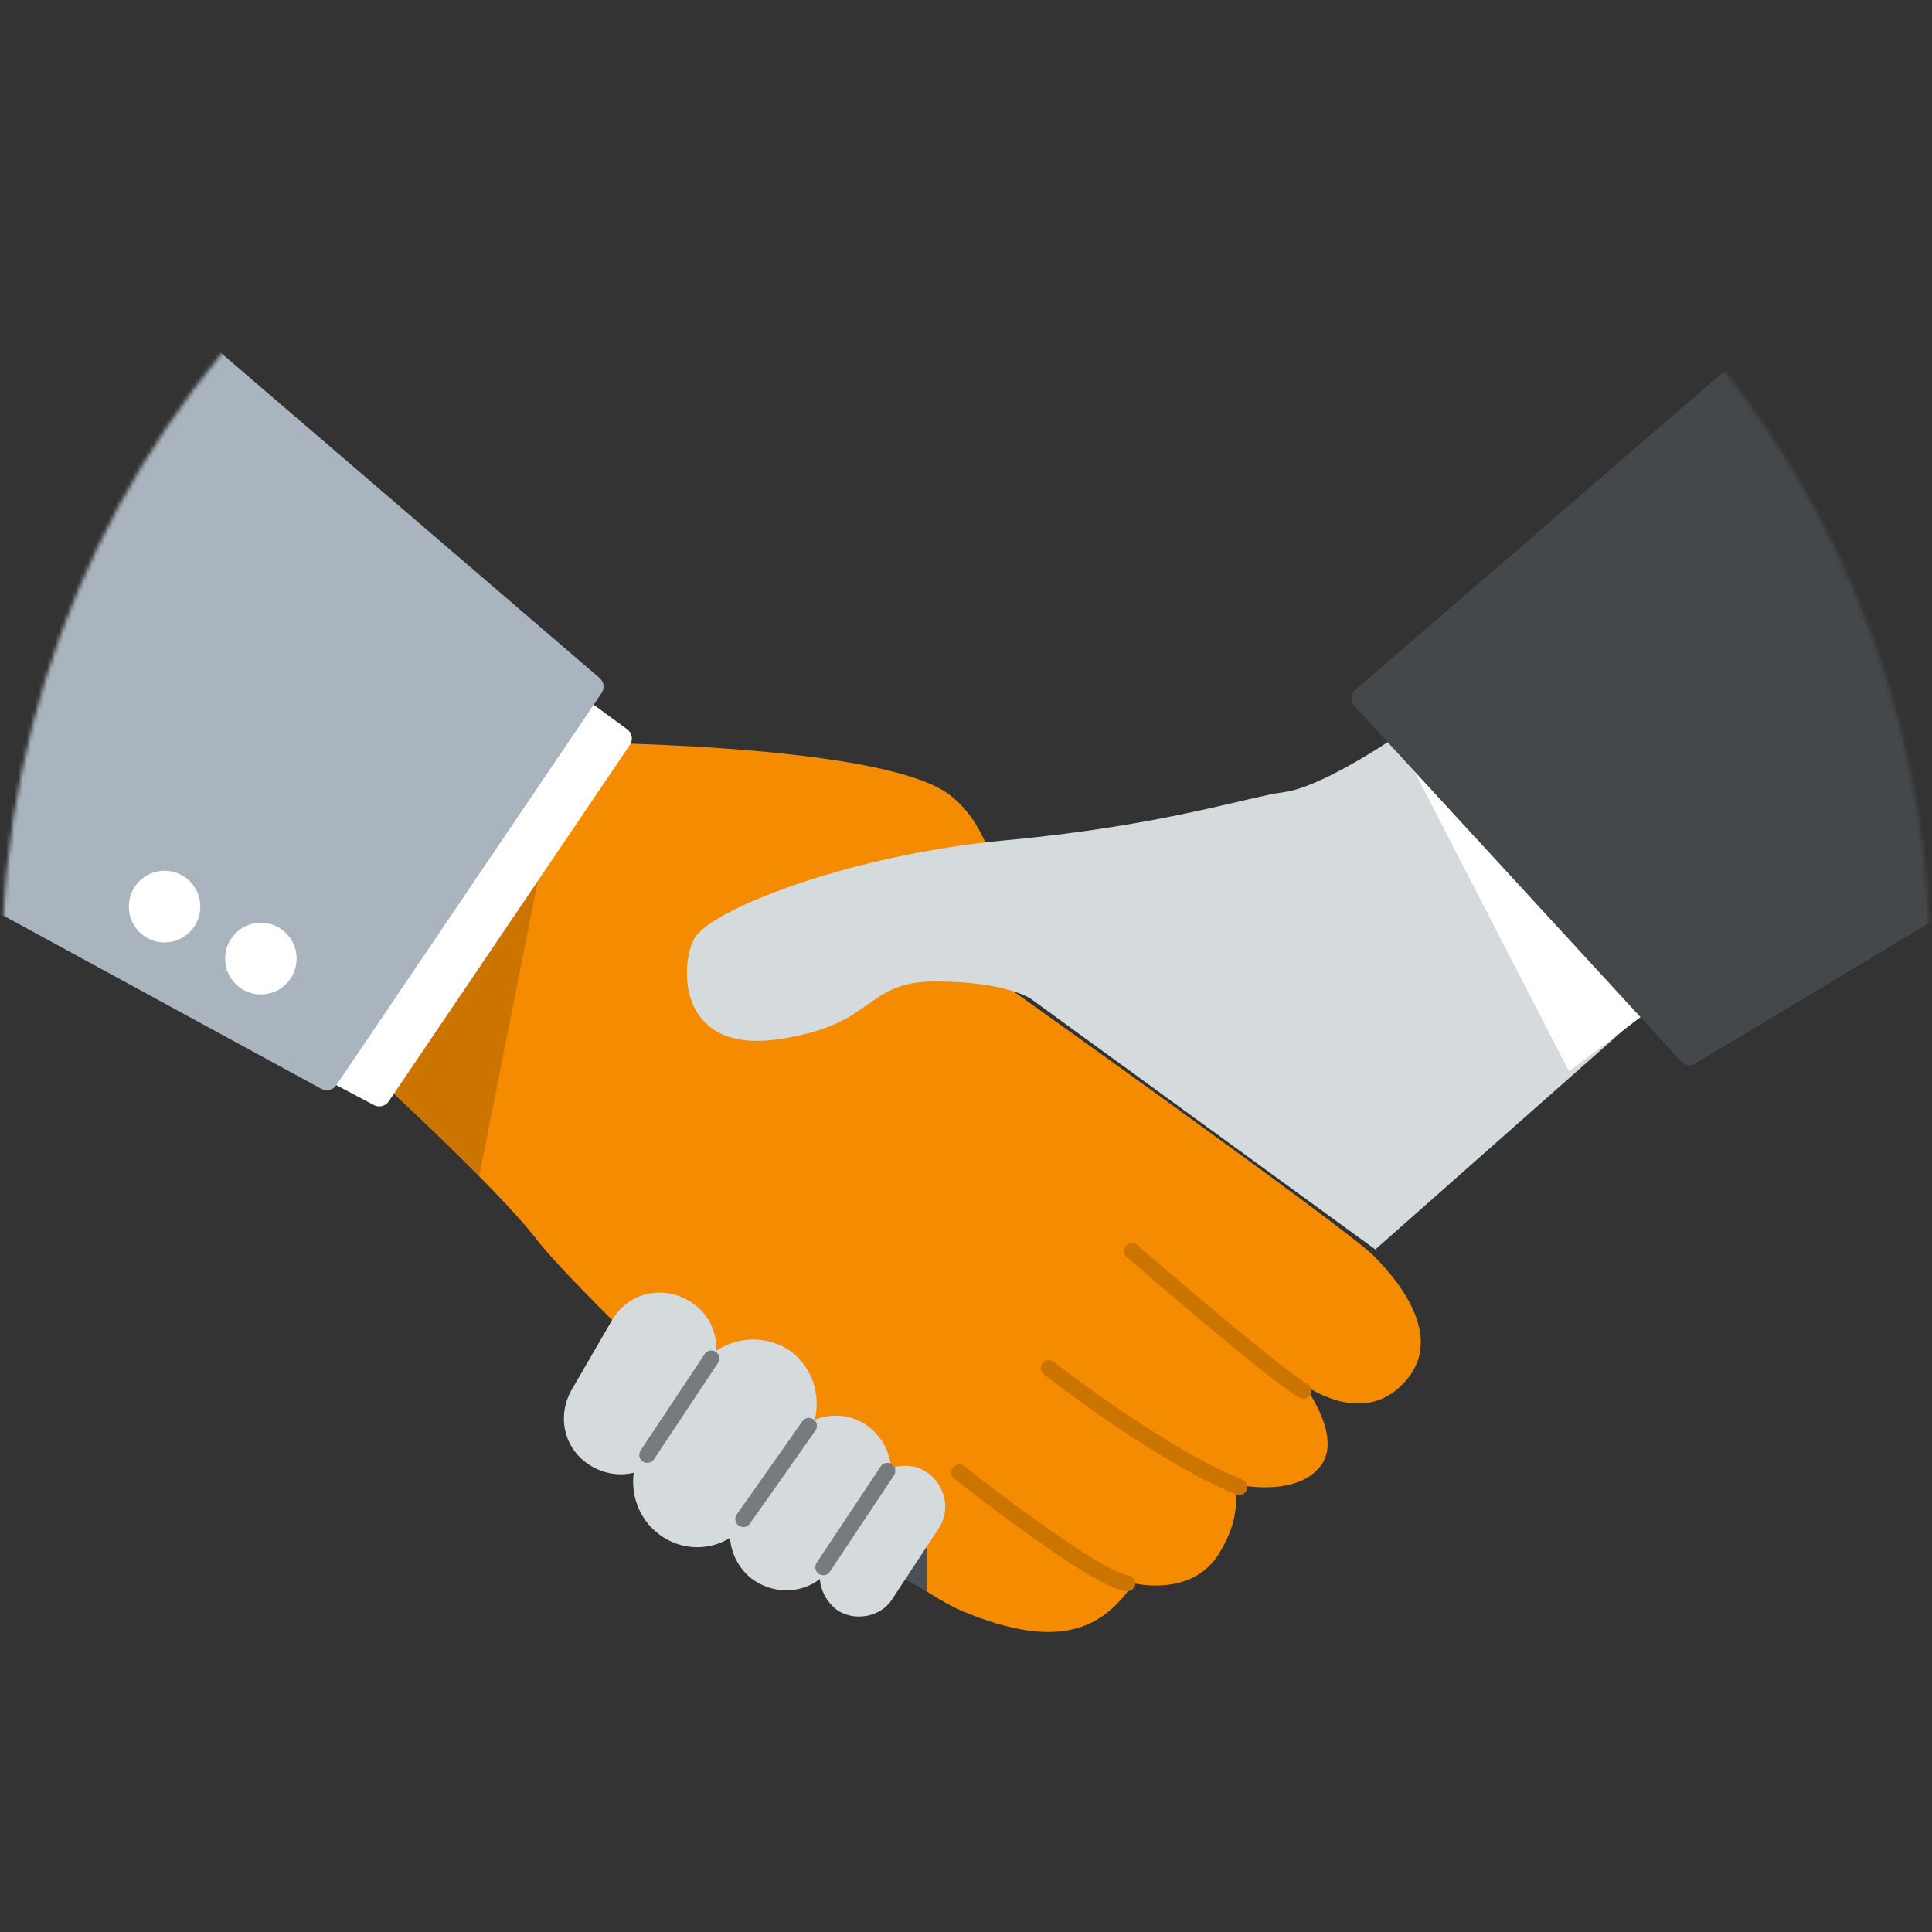 <svg fill="none" xmlns="http://www.w3.org/2000/svg" viewBox="0 0 472 472">
  <rect x="0" y="0" width="472" height="472" fill="#333333" stroke="none"/>
  <mask id="a" style="mask-type:alpha" maskUnits="userSpaceOnUse" x="0" y="0" width="472" height="472">
    <circle cx="236" cy="236" r="235.468" fill="#EBF8FF"/>
  </mask>
  <g mask="url(#a)">
    <path d="M87.774 259.38s32.837 29.794 43.392 43.515 78.965 79.582 103.592 90.559c25.019 10.585 35.183 3.528 42.219-6.664 0 0 14.073 3.528 20.718-7.057 6.646-10.585 3.519-17.249 3.519-17.249s14.073 3.528 20.718-3.529c7.037-7.056-3.518-20.777-3.518-20.777s14.073 10.585 24.237 0c10.554-10.585 0-24.306-7.037-31.362-7.036-7.057-90.301-66.253-90.301-66.253s3.518-34.107-13.682-46.652c-17.591-12.545-93.82-12.545-93.82-12.545L87.774 259.38Z" fill="#F58B00"/>
    <path d="M138.202 180.975 87.774 259.38s16.028 14.506 29.319 27.835" fill="#CC7400"/>
    <path d="M339.524 180.975s-16.809 11.368-25.8 12.545c-8.991 1.176-29.71 8.232-68.019 11.76-38.31 3.529-73.101 17.25-76.229 24.306-3.518 7.057-3.518 27.834 20.719 24.306 24.236-3.528 20.718-14.113 38.309-14.113 17.591 0 23.455 4.312 23.455 4.312l84.047 61.157 66.064-58.412-62.546-65.861Z" fill="#D5DADD"/>
    <path d="m341.087 179.798 42.219 81.934 17.591-13.329-59.81-68.605Z" fill="#fff"/>
    <path d="M582.28-48.364 331.154 168.501a2.8 2.8 0 0 0-.231 4.015l79.77 86.757c.897.976 2.301 1.221 3.44.542 16.915-10.094 141.564-84.571 163.261-100.403 106.915-78.015 4.886-207.776 4.886-207.776Z" fill="#45484A"/>
    <path d="M276.586 305.64s35.182 30.578 41.828 34.106Z" fill="#CC7400"/>
    <path fill-rule="evenodd" clip-rule="evenodd" d="M275.109 304.356a1.952 1.952 0 0 1 2.758-.197l-1.281 1.481-1.28 1.481a1.965 1.965 0 0 1-.197-2.765Zm1.477 1.284-1.28 1.481.399.346 1.13.978a1605.324 1605.324 0 0 0 16.918 14.428c4.819 4.047 9.855 8.213 14.108 11.592 4.184 3.324 7.784 6.029 9.639 7.014a1.953 1.953 0 0 0 2.642-.815 1.964 1.964 0 0 0-.813-2.65c-1.468-.779-4.758-3.22-9.04-6.622-4.213-3.346-9.218-7.486-14.026-11.525a1555.55 1555.55 0 0 1-12.804-10.883 1646.587 1646.587 0 0 1-4.072-3.508c-.486-.421-.867-.75-1.125-.975l-.395-.342c-.001-.001 0 0-1.281 1.481Z" fill="#CC7400"/>
    <path d="M256.259 334.258s26.973 21.17 46.519 29.01Z" fill="#CC7400"/>
    <path fill-rule="evenodd" clip-rule="evenodd" d="M254.72 333.05a1.95 1.95 0 0 1 2.744-.336l-1.205 1.544-1.204 1.543c-.85-.667-1-1.899-.335-2.751Zm1.539 1.208-1.204 1.543.021.017.061.047.234.183a278.322 278.322 0 0 0 4.244 3.214 355.478 355.478 0 0 0 11.474 8.181c9.204 6.284 20.981 13.64 30.963 17.645a1.953 1.953 0 0 0 2.541-1.092 1.962 1.962 0 0 0-1.089-2.548c-9.563-3.837-21.046-10.985-30.215-17.246a350.362 350.362 0 0 1-11.346-8.089 293.902 293.902 0 0 1-4.18-3.166l-.225-.175-.057-.044-.017-.014-1.205 1.544Z" fill="#CC7400"/>
    <path d="M234.367 359.74s33.228 26.266 41.046 27.05Z" fill="#CC7400"/>
    <path fill-rule="evenodd" clip-rule="evenodd" d="M232.833 358.527a1.95 1.95 0 0 1 2.745-.326l-1.21 1.539-1.21 1.539a1.962 1.962 0 0 1-.325-2.752Zm1.535 1.213-1.21 1.539.098.078.282.222a526.444 526.444 0 0 0 4.959 3.836 521.598 521.598 0 0 0 12.324 9.15c4.658 3.343 9.589 6.732 13.865 9.342 2.136 1.304 4.137 2.431 5.877 3.264 1.683.806 3.318 1.435 4.656 1.569a1.957 1.957 0 0 0 2.14-1.755 1.959 1.959 0 0 0-1.751-2.145c-.616-.062-1.73-.425-3.361-1.206-1.573-.754-3.45-1.807-5.529-3.076-4.154-2.535-8.995-5.86-13.621-9.181a512.657 512.657 0 0 1-12.23-9.08 508.377 508.377 0 0 1-4.919-3.805l-.277-.218-.093-.073-1.21 1.539Z" fill="#CC7400"/>
    <path d="m28.534 86.769 124.678 91.398a2.8 2.8 0 0 1 .664 3.827l-58.9 87.066a2.8 2.8 0 0 1-3.628.906l-62.814-33.227V86.769Z" fill="#fff"/>
    <path d="m-102.797-48.363 249.269 213.991a2.8 2.8 0 0 1 .495 3.693l-64.805 95.794a2.8 2.8 0 0 1-3.658.89l-181.301-98.751V-48.363Z" fill="#A9B4BE"/>
    <path d="M226.549 388.75v-15.682l-10.945 9.801 10.945 5.881Z" fill="#4A5055"/>
    <path d="M161.267 375.029c-7.036-5.096-8.6-14.897-3.909-21.953l13.682-19.21c5.082-7.056 14.855-8.624 21.891-3.92 7.037 5.096 8.601 14.897 3.91 21.954l-13.682 19.209c-5.082 7.449-14.855 9.017-21.892 3.92Z" fill="#D5DADD"/>
    <path d="M183.549 385.613c-5.864-4.704-7.037-13.329-2.346-19.209l12.118-15.289c4.691-5.881 13.292-7.057 19.155-2.352 5.864 4.704 7.037 13.329 2.346 19.209l-12.119 15.289c-4.3 5.881-12.9 7.057-19.154 2.352ZM144.457 358.172c-6.646-3.921-8.6-12.153-4.691-18.818l9.773-16.857c3.909-6.664 12.118-8.625 18.764-4.704 6.645 3.92 8.6 12.153 4.691 18.817l-9.773 16.857c-3.909 6.665-12.119 8.625-18.764 4.705Z" fill="#D5DADD"/>
    <path d="M204.658 393.454c-4.3-3.136-5.864-9.016-2.737-13.721l10.946-17.249c3.127-4.312 8.991-5.88 13.682-2.744 4.3 3.136 5.864 9.017 2.736 13.721l-11.336 17.249c-2.737 4.312-8.991 5.489-13.291 2.744Z" fill="#D5DADD"/>
    <path fill-rule="evenodd" clip-rule="evenodd" d="M217.861 357.717a1.963 1.963 0 0 1 .542 2.718l-15.636 23.522a1.952 1.952 0 0 1-2.711.544 1.964 1.964 0 0 1-.542-2.719l15.637-23.521a1.95 1.95 0 0 1 2.71-.544ZM198.75 346.77a1.963 1.963 0 0 1 .468 2.732L183.19 372.24a1.95 1.95 0 0 1-2.724.469 1.964 1.964 0 0 1-.468-2.732l16.028-22.738a1.95 1.95 0 0 1 2.724-.469ZM174.86 330.275c.898.6 1.141 1.817.542 2.718l-15.636 23.522a1.952 1.952 0 0 1-2.711.543 1.963 1.963 0 0 1-.542-2.718l15.637-23.522a1.95 1.95 0 0 1 2.71-.543Z" fill="#767B7F"/>
    <path d="M40.367 230.249c-4.823.09-8.805-3.757-8.895-8.593-.09-4.837 3.746-8.83 8.569-8.921 4.822-.09 8.805 3.757 8.895 8.594.09 4.836-3.747 8.83-8.57 8.92ZM63.896 242.948c-4.822.09-8.805-3.757-8.895-8.594-.09-4.836 3.746-8.83 8.569-8.92 4.822-.09 8.805 3.757 8.895 8.593.09 4.837-3.746 8.83-8.569 8.921Z" fill="#fff"/>
  </g>
</svg>
